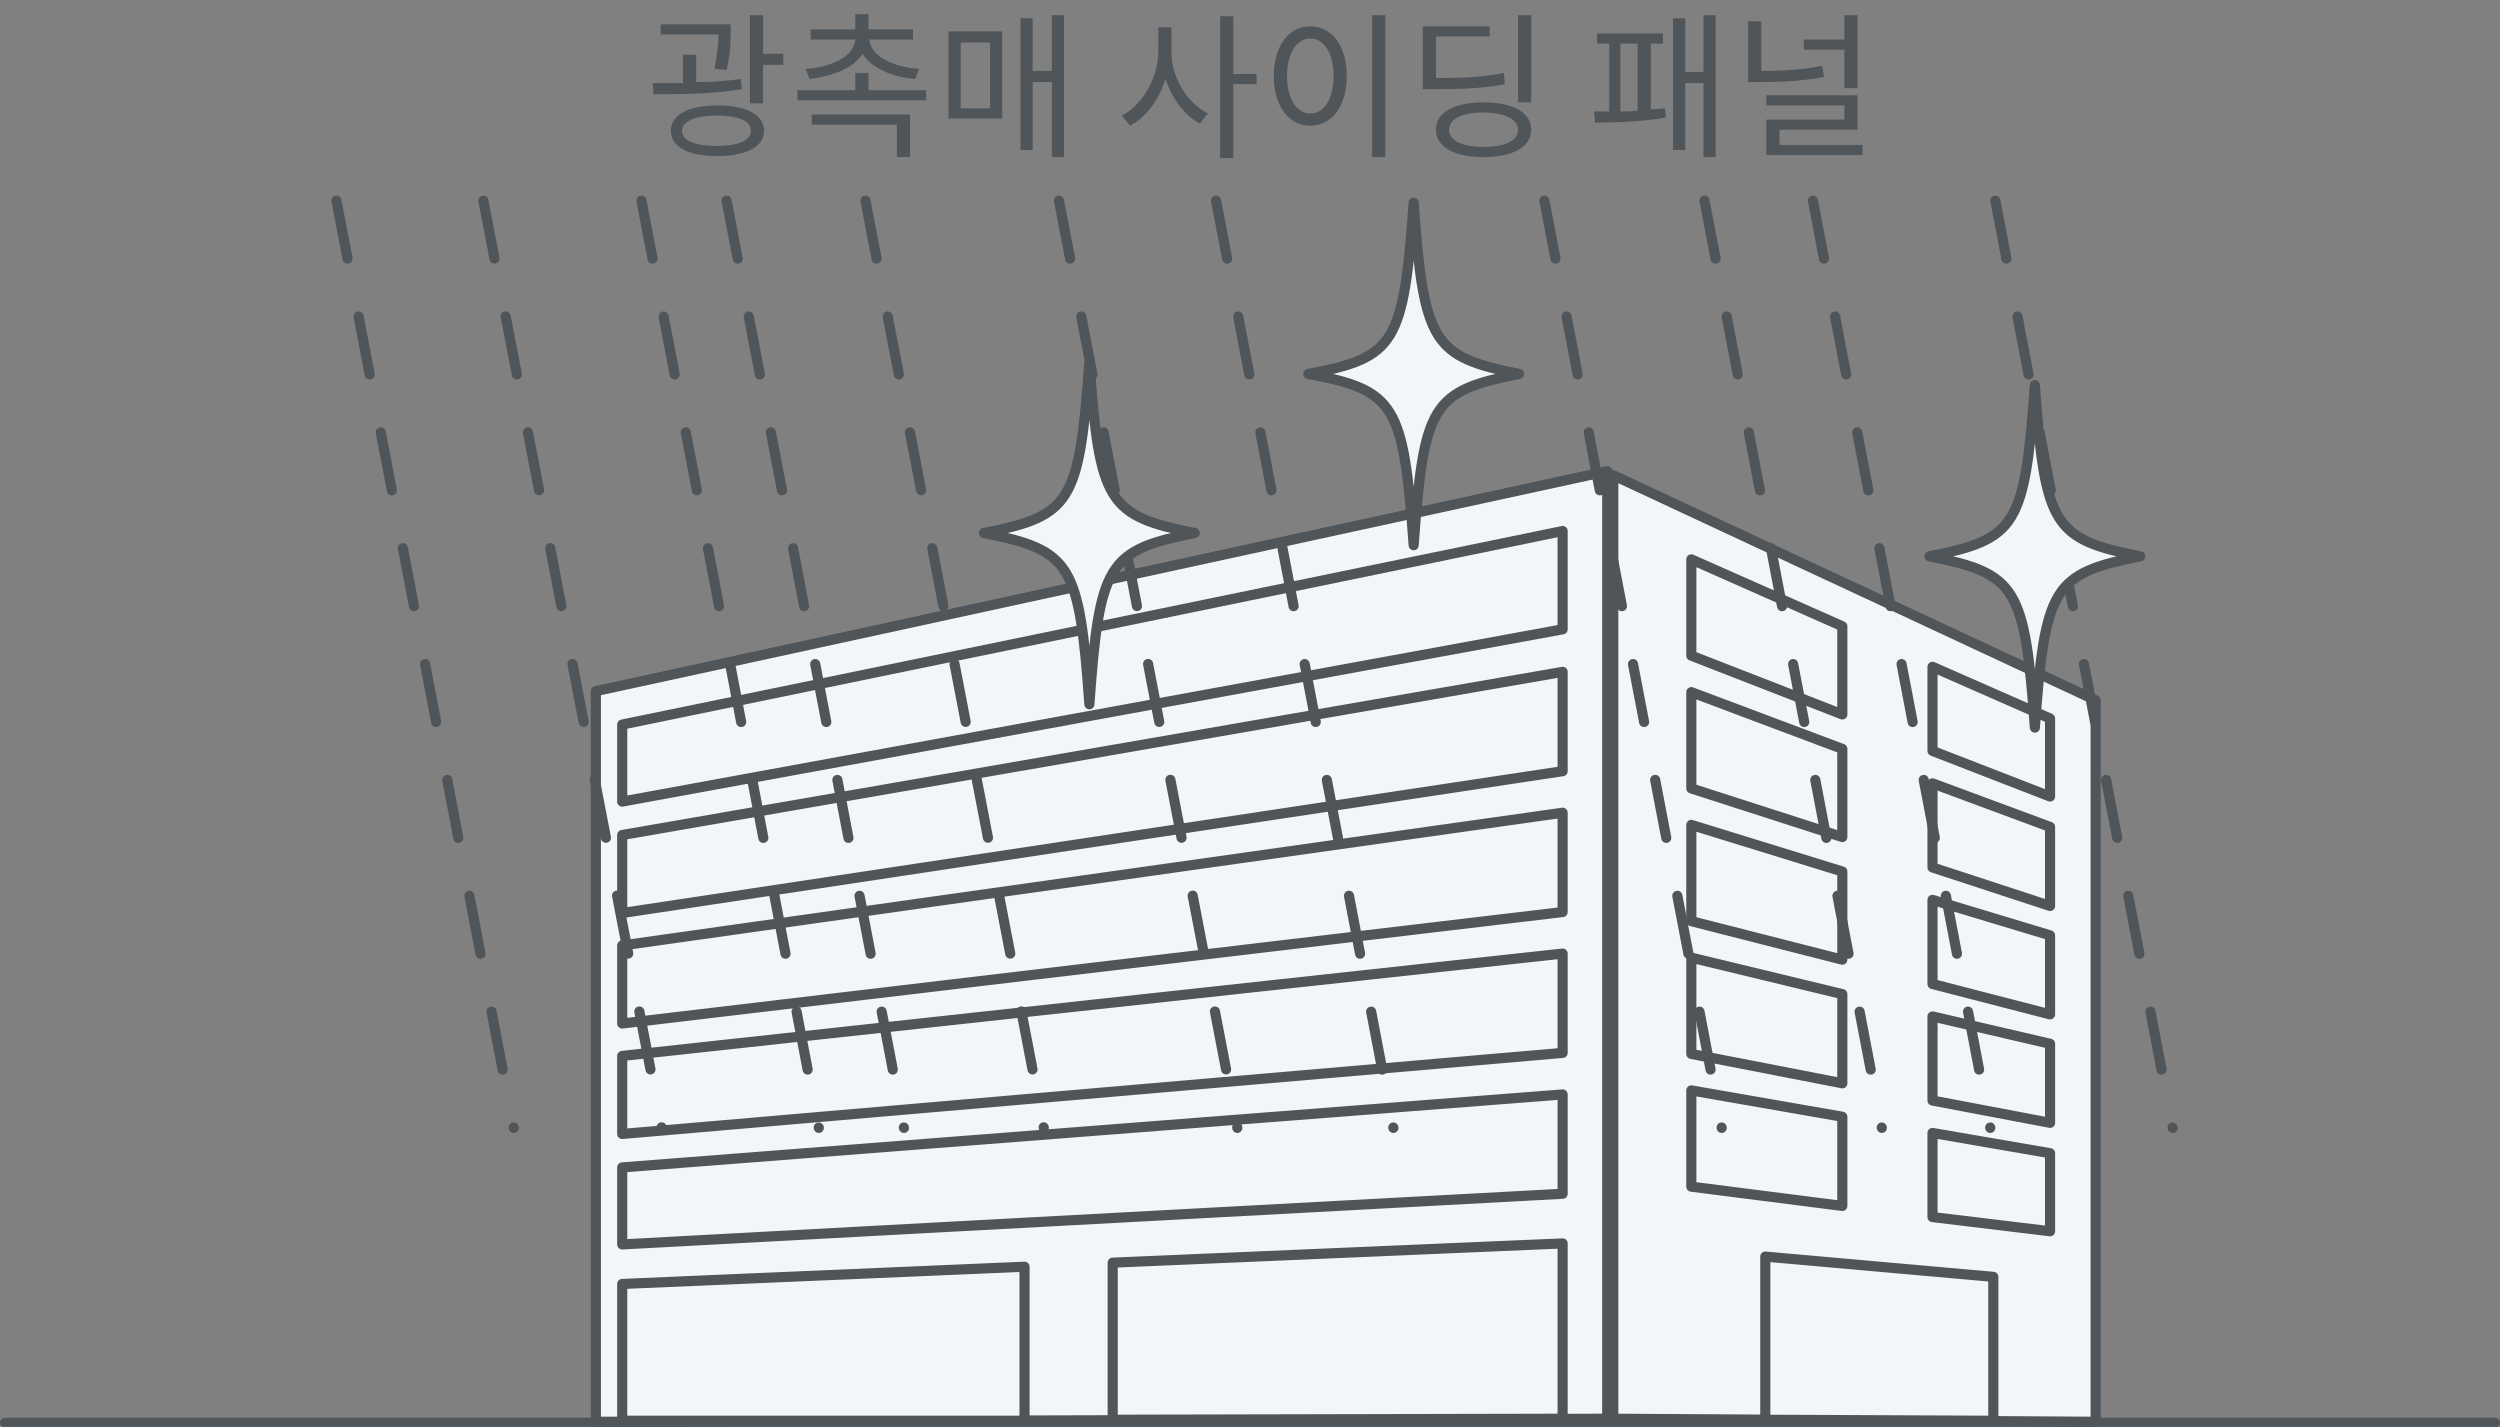 <svg version="1.1" id="レイヤー_1" xmlns="http://www.w3.org/2000/svg" x="0" y="0" viewBox="0 0 246.7 140.8" style="enable-background:new 0 0 246.7 140.8" xml:space="preserve"><rect x="0" y="0" width="246.7" height="140.8" fill="#808080" stroke="none"/><style>.st0,.st1{fill:#f0f6f9;stroke:#50555a;stroke-linecap:round;stroke-linejoin:round}.st1{fill:none;stroke-dasharray:5.82}.st3{fill:#50555a}</style><g id="レイヤー_2_1_"><g id="レイヤー_2-2"><path class="st0" d="m158.6 140-99.8.3V68.2l99.8-21.7zM206.8 140.3l-47.6-.3V46.9l47.6 22.2z"/><path class="st0" d="m154.2 62.1-92.8 17v-7.6l92.8-19.1zM181.8 70.5l-14.9-5.8v-9.5l14.9 6.6zM202.3 78.6l-11.6-4.5v-8.3l11.6 5.1zM181.8 82.6l-14.9-4.8v-9.5l14.9 5.6zM202.3 89.4l-11.6-3.8v-8.3l11.6 4.3zM181.8 94.7l-14.9-3.8v-9.5l14.9 4.6zM202.3 100.1l-11.6-3v-8.3l11.6 3.5zM181.8 106.9l-14.9-2.9v-9.5l14.9 3.6zM202.3 110.8l-11.6-2.2v-8.3l11.6 2.7zM181.8 119l-14.9-1.9v-9.5l14.9 2.6zM202.3 121.5l-11.6-1.4v-8.3l11.6 2zM154.2 76.1l-92.8 14v-7.7l92.8-16.1zM154.2 90l-92.8 11v-7.7l92.8-13.1zM154.2 103.9l-92.8 8v-7.7l92.8-10.1zM154.2 117.8l-92.8 5v-7.6l92.8-7.2zM101.1 125l-39.7 1.7v13.5h39.7zM109.8 124.6v15.5l44.4-.1v-17.3zM196.7 140.2l-22.5-.1V124l22.5 2z"/><path class="st1" d="m71.7 19.8 17.5 91.5M63.3 19.8l17.5 91.5M47.7 19.8l17.6 91.5M33.2 19.8l17.5 91.5M85.4 19.8l17.6 91.5M120 19.8l17.5 91.5M104.5 19.8l17.6 91.5M152.4 19.8l17.5 91.5M168.2 19.8l17.5 91.5M178.9 19.8l17.5 91.5M196.9 19.8l17.5 91.5"/><path class="st0" d="M117.9 52.6c-8.6 1.7-9.4 3-10.4 16.9-1-13.9-1.8-15.2-10.4-16.9 8.6-1.7 9.4-3 10.4-16.9 1 13.9 1.8 15.2 10.4 16.9zM211.2 54.9c-8.6 1.7-9.4 3-10.4 16.9-1-13.9-1.8-15.2-10.4-16.9 8.6-1.7 9.4-3 10.4-16.9 1 13.9 1.8 15.2 10.4 16.9zM149.9 36.9c-8.6 1.7-9.4 3-10.4 16.9-1-13.9-1.8-15.3-10.4-16.9 8.6-1.6 9.4-3 10.4-16.9 1 13.9 1.9 15.2 10.4 16.9z"/><path style="fill:none;stroke:#50555a;stroke-linecap:round;stroke-linejoin:round" d="M.5 140.4h245.7"/></g></g><path class="st3" d="M73.2 8.8c-2.9.5-6.2.5-8.7.5l-.1-1.1h3V5.4h1.3v2.7c1.3 0 2.9-.1 4.4-.3l.1 1zm-2.7-2c.3-1.5.4-2.6.4-3.4h-5.7v-1h6.9v.7c0 .9 0 2.2-.4 3.8l-1.2-.1zm4.9 6.1c0 1.6-1.8 2.5-4.6 2.5-2.9 0-4.6-.9-4.6-2.5s1.8-2.5 4.6-2.5 4.6.9 4.6 2.5zm-1.3 0c0-1-1.3-1.5-3.4-1.5s-3.4.6-3.4 1.5c0 1 1.3 1.5 3.4 1.5s3.4-.5 3.4-1.5zm3.2-7.6v1.1h-2v3.8H74V1.5h1.3v3.8h2zM91.4 8.9v1H78.7v-1h5.7V7.2h1.3v1.7h5.7zM79.5 6.8c2.7-.2 4.8-1.3 4.9-2.9H80v-1h4.4V1.4h1.3v1.5h4.4v1h-4.3c.1 1.6 2.2 2.7 4.9 2.9l-.4 1C88 7.6 86 6.7 85.1 5.3c-.8 1.4-2.9 2.2-5.2 2.5l-.4-1zm.6 4.5h9.7v4.2h-1.3v-3.2h-8.4v-1zM93.6 3.1h5.3v8.6h-5.3V3.1zm1.2 7.6h2.9V4.2h-2.9v6.5zM105 1.5v14h-1.2V8.1h-1.9v6.7h-1.2v-13h1.2V7h1.9V1.5h1.2zM115.6 5.2c0 2.5 1.6 5 3.6 6l-.8 1c-1.5-.8-2.7-2.4-3.4-4.4-.6 2-1.9 3.8-3.5 4.6l-.8-1c2-1 3.6-3.7 3.6-6.3V2.7h1.3v2.5zm8.4 3.1h-2.3v7.3h-1.3v-14h1.3v5.7h2.3v1zM132.9 7.5c0 3-1.5 4.9-3.6 4.9s-3.6-1.9-3.6-4.9 1.5-4.9 3.6-4.9 3.6 1.9 3.6 4.9zm-5.9 0c0 2.3 1 3.7 2.3 3.7 1.4 0 2.3-1.5 2.3-3.7 0-2.3-1-3.7-2.3-3.7-1.3 0-2.3 1.4-2.3 3.7zm9.7-6v14h-1.3v-14h1.3zM148.5 8.3c-2.1.4-3.9.5-6.9.5h-1.2V2.6h6.6v1h-5.3v4.1c2.9 0 4.7-.1 6.7-.5l.1 1.1zm2.6 4.5c0 1.7-1.8 2.7-4.7 2.7-2.9 0-4.7-1-4.7-2.7s1.8-2.7 4.7-2.7c2.9 0 4.7 1 4.7 2.7zm-1.3 0c0-1-1.3-1.7-3.4-1.7-2.1 0-3.4.6-3.4 1.7s1.3 1.7 3.4 1.7c2.1 0 3.4-.6 3.4-1.7zm1.3-2.7h-1.3V1.5h1.3v8.6zM162.8 10.8c.5 0 1-.1 1.5-.1l.1.9c-2.2.4-5.1.5-7 .5l-.1-1.1h1.5V4.3h-1.2v-1h6.5v1h-1.2v6.5zm-2.9.2c.6 0 1.2 0 1.7-.1V4.3h-1.7V11zm9.4-9.5v14h-1.2V8.2h-1.8v6.6h-1.2v-13h1.2v5.3h1.8V1.5h1.2zM180 7.6c-2.2.4-4.1.5-6.4.5h-1.1v-6h1.3V7c2.1 0 4-.1 6-.5l.2 1.1zm3.8 6.7v1h-9.5v-3.5h7.7v-1.4h-7.7v-1h9v3.4h-7.7v1.5h8.2zM182 4.9h-4v-1h4V1.5h1.3v7.2H182V4.9z"/></svg>